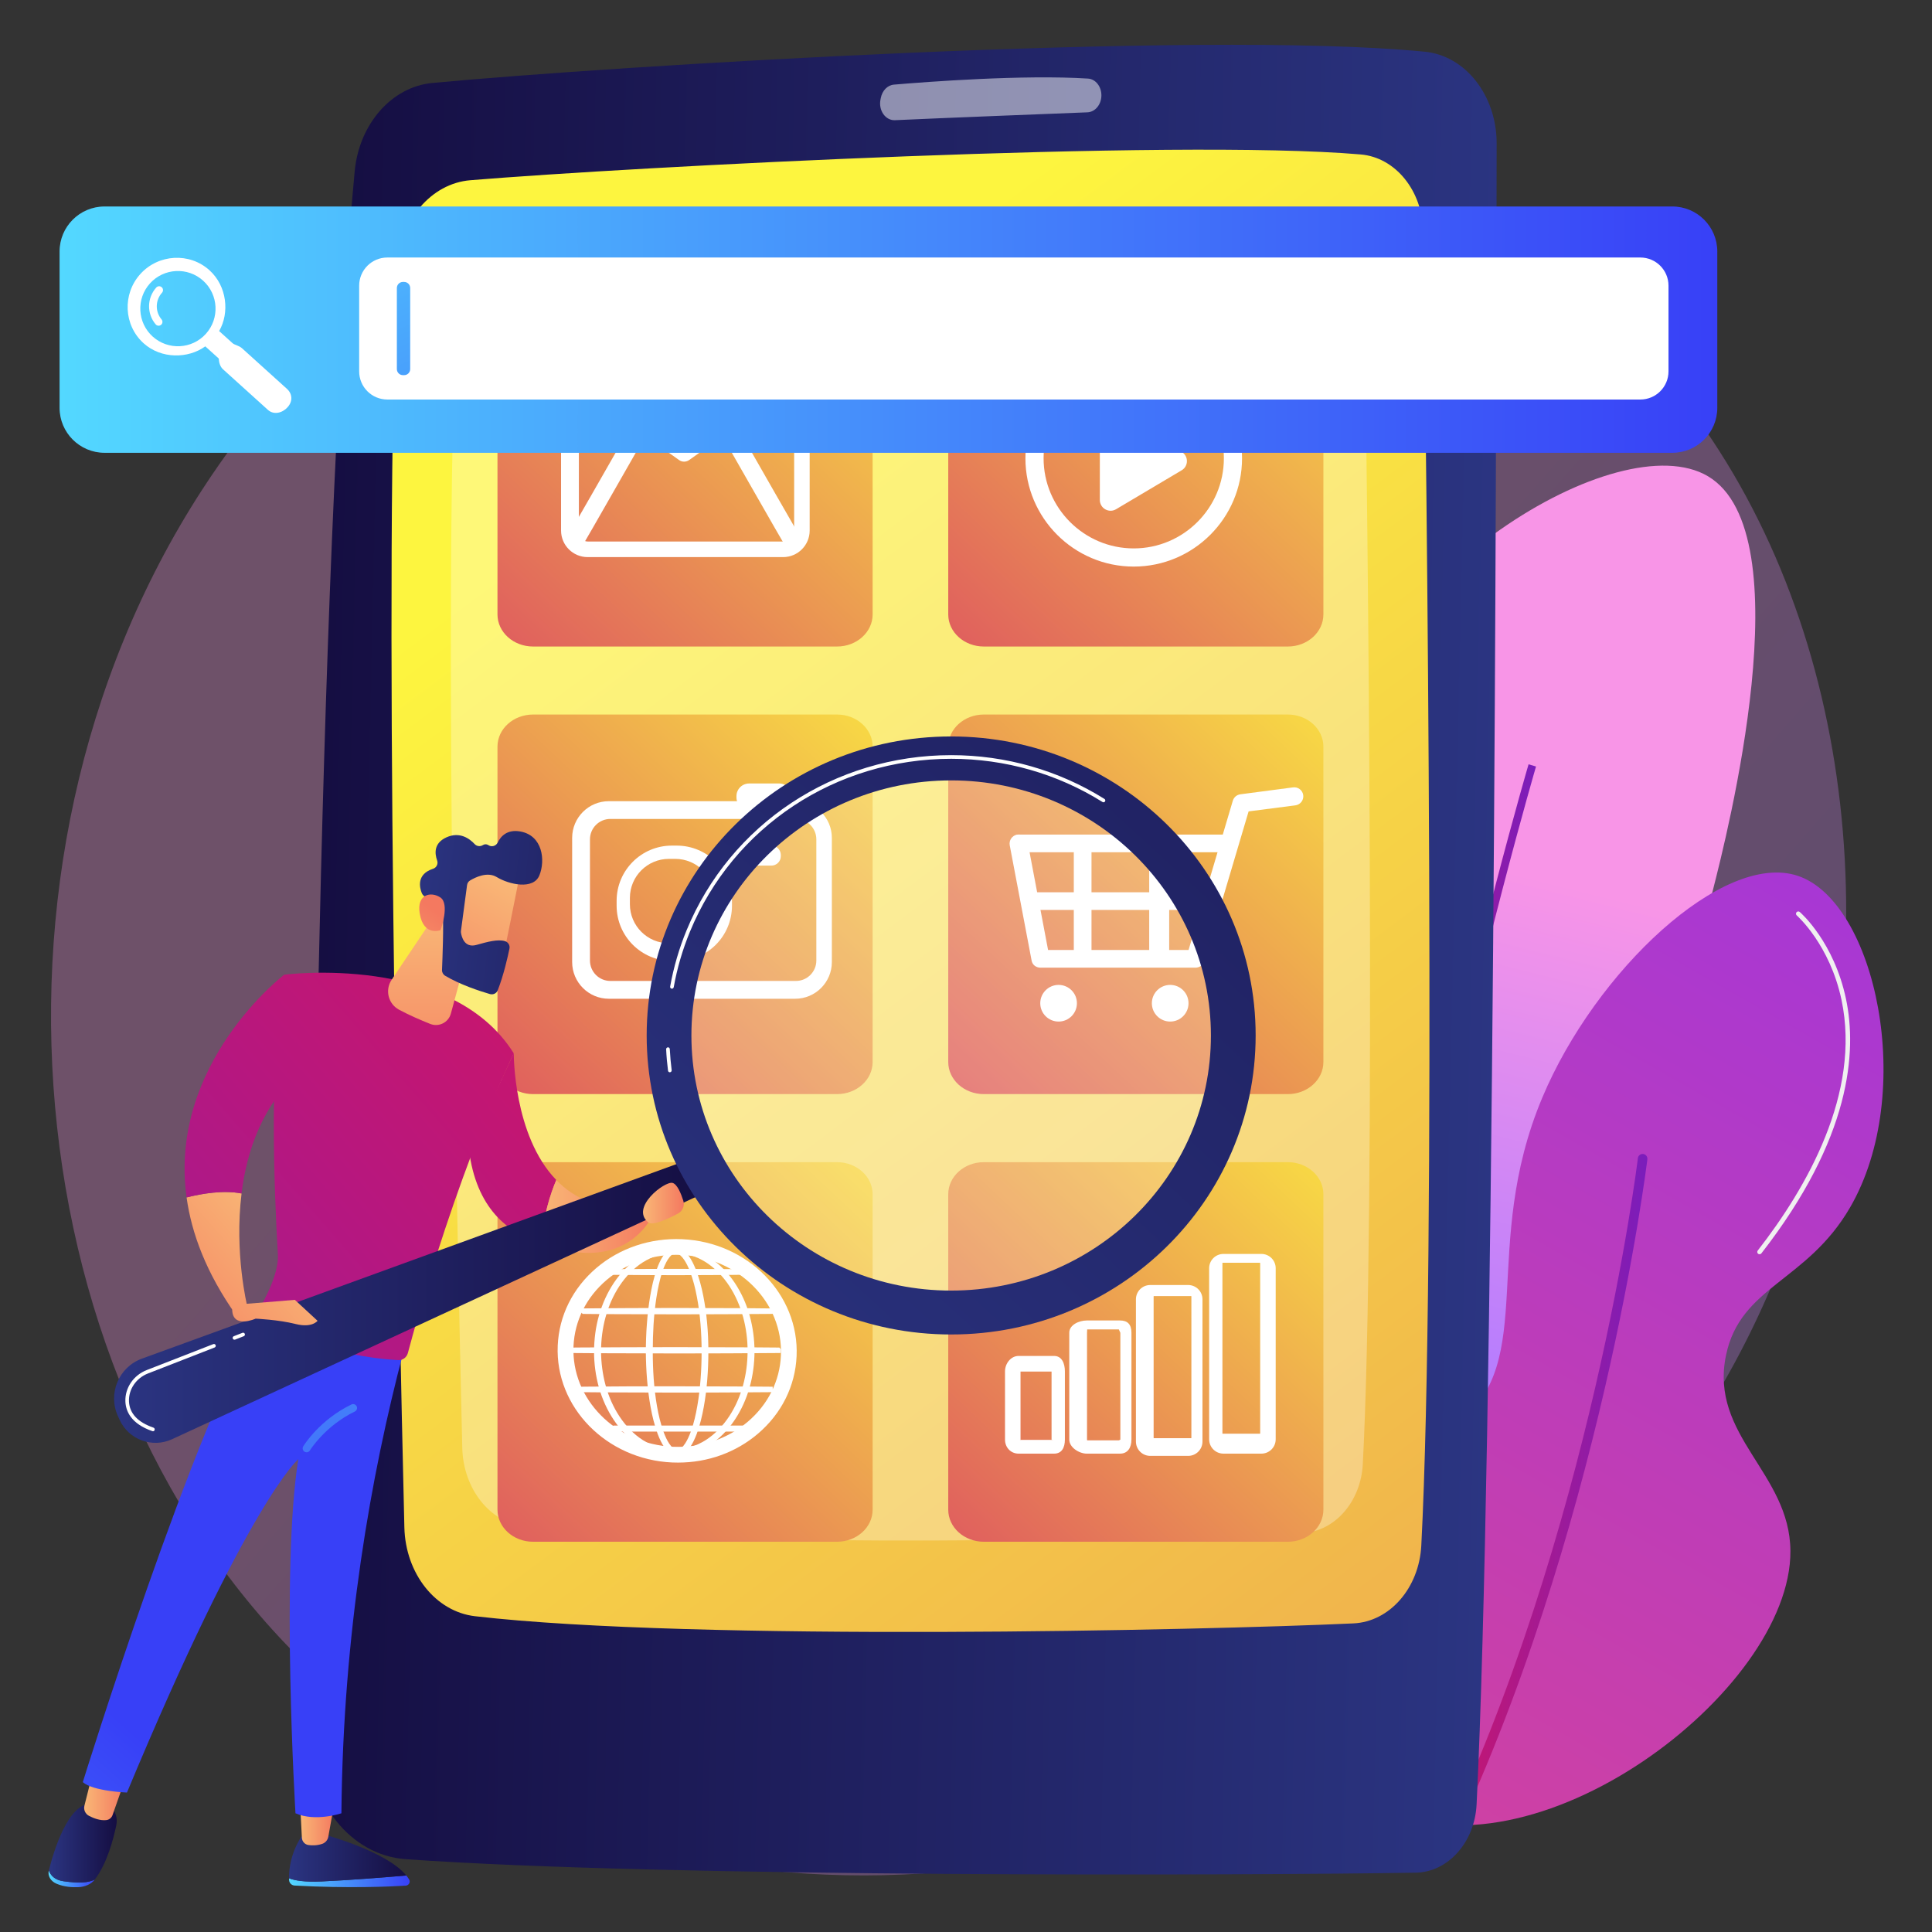 <?xml version="1.0" encoding="utf-8"?>
<!-- Generator: Adobe Illustrator 26.0.1, SVG Export Plug-In . SVG Version: 6.00 Build 0)  -->
<svg version="1.1" xmlns="http://www.w3.org/2000/svg" xmlns:xlink="http://www.w3.org/1999/xlink" x="0px" y="0px"
	 viewBox="0 0 3710 3710" style="enable-background:new 0 0 3710 3710;" xml:space="preserve">
<rect x="0" y="0" width="3710" height="3710" fill="#333333" stroke="none"/>
<style type="text/css">
	.st0{opacity:0.3;fill:url(#SVGID_1_);}
	.st1{fill:url(#SVGID_00000164489770606069684420000006186907751379382718_);}
	.st2{fill:url(#SVGID_00000031927263584655751210000015556662182368881538_);}
	.st3{fill:url(#SVGID_00000086684230409903231000000014375349599102996114_);}
	.st4{fill:url(#SVGID_00000083048796053315355050000006558769190319433354_);}
	.st5{fill:#F0F0F0;}
	.st6{fill:url(#SVGID_00000093169584958955857340000014605111479626653842_);}
	.st7{fill:url(#SVGID_00000119796585330352175730000008611999299784540587_);}
	.st8{opacity:0.3;}
	.st9{fill:#FFFFFF;}
	.st10{opacity:0.5;fill:#FFFFFF;}
	.st11{fill:url(#SVGID_00000104691540274601005110000004463737617501161120_);}
	.st12{fill:url(#SVGID_00000046320925621608402890000003607952654097824702_);}
	.st13{fill:url(#SVGID_00000037664552321742214580000009476208038852735628_);}
	.st14{fill:url(#SVGID_00000107572765824819603630000010276393214771665559_);}
	.st15{fill:url(#SVGID_00000144312918636379424650000004856588587323733937_);}
	.st16{fill:url(#SVGID_00000177475863564928871350000006036433006094012085_);}
	.st17{fill-rule:evenodd;clip-rule:evenodd;fill:#FFFFFF;}
	.st18{fill:url(#SVGID_00000135682922735630207350000000829849440181996456_);}
	.st19{fill:url(#SVGID_00000134232486391178662150000006011595886265448605_);}
	.st20{fill:url(#SVGID_00000077313389627854427810000000220005141971970971_);}
	.st21{fill:url(#SVGID_00000005977457154712986470000001482147056256445344_);}
	.st22{fill:url(#SVGID_00000082352849660808686490000013510866337986141863_);}
	.st23{fill:url(#SVGID_00000051369868790266161100000005790450445631980977_);}
	.st24{fill:url(#SVGID_00000016041283480792427720000002964956583043987863_);}
	.st25{fill:url(#SVGID_00000166661255424677620720000012054520093731724935_);}
	.st26{fill:url(#SVGID_00000097501846335381881640000003038914802762880931_);}
	.st27{fill:url(#SVGID_00000083779850357282976710000001385432358939007880_);}
	.st28{fill:url(#SVGID_00000139259029211397421650000001414228967828924850_);}
	.st29{fill:url(#SVGID_00000133506866172469400150000002470110632087649966_);}
	.st30{fill:url(#SVGID_00000162334993474901046730000017343183048661939590_);}
	.st31{fill:url(#SVGID_00000106829941285061366610000016863855449377722277_);}
	.st32{fill:url(#SVGID_00000033344387709695992770000000731638859992978342_);}
	.st33{fill:url(#SVGID_00000157284428293286745150000005085146412217350321_);}
	.st34{fill:url(#SVGID_00000047054933008756766020000016673634595166041008_);}
	.st35{opacity:0.2;fill:#FFFFFF;}
	.st36{fill:url(#SVGID_00000116945880820834330970000016294580333744165773_);}
	.st37{fill:url(#SVGID_00000162342402277052544400000017427800837397794972_);}
	.st38{fill:url(#SVGID_00000159459347596577748430000005534229875846996655_);}
	.st39{fill:url(#SVGID_00000083078444149923049010000006957430975285078422_);}
	.st40{fill:url(#SVGID_00000174571436794622143580000010489615181151647676_);}
	.st41{fill:url(#SVGID_00000011725699167900228480000016737212955411342234_);}
</style>
<g id="Background">
</g>
<g id="Illustration">
	<g>
		<linearGradient id="SVGID_1_" gradientUnits="userSpaceOnUse" x1="3840.512" y1="3648.405" x2="1252.652" y2="1384.029">
			<stop  offset="0" style="stop-color:#B37CFF"/>
			<stop  offset="1" style="stop-color:#F895E7"/>
		</linearGradient>
		<path class="st0" d="M3400.7,2472.4c-334.5,787.5-1225.4,1228.7-1998,1109.7c-125.7-19.4-470.4-77-775.5-349.2
			C39.8,2709-85.8,1671.7,388,940.7C732.9,408.6,1351.2,107,1938.6,122.1c126.5,3.2,611.5,23.3,1037.7,374.7
			c62.6,51.6,200.7,174.3,325.1,368.9C3593.6,1322.6,3618.7,1959.2,3400.7,2472.4z"/>
		<g>
			<g>
				
					<linearGradient id="SVGID_00000057827395824852383030000011677585844312437888_" gradientUnits="userSpaceOnUse" x1="5428.228" y1="2656.565" x2="5185.52" y2="1685.731" gradientTransform="matrix(-1 0 0 1 8143.609 0)">
					<stop  offset="0" style="stop-color:#B37CFF"/>
					<stop  offset="1" style="stop-color:#F895E7"/>
				</linearGradient>
				<path style="fill:url(#SVGID_00000057827395824852383030000011677585844312437888_);" d="M2600.3,3483.1
					c171.5,34.3,390.6-152.7,461.2-357c72.6-210.3-60.5-298.3-59.5-590.1c1.2-331.4,173.6-381.4,287.6-828.1
					c25.7-100.8,174.6-684.1-9.9-793.4c-170.6-101.1-649.9,189-733.9,560.3c-59.9,264.8,125.3,375.9,54.5,684.3
					c-62.1,270.6-225.1,274.5-287.6,535.5C2236.6,3012.5,2375,3438.1,2600.3,3483.1z"/>
				
					<linearGradient id="SVGID_00000044166940464801962730000018041205288672590738_" gradientUnits="userSpaceOnUse" x1="2600.172" y1="2515.616" x2="2949.57" y2="2515.616">
					<stop  offset="0" style="stop-color:#CE1567"/>
					<stop  offset="1" style="stop-color:#7A1DBC"/>
				</linearGradient>
				<path style="fill:url(#SVGID_00000044166940464801962730000018041205288672590738_);" d="M2612.7,3563.4
					c-46.2-357.1,44-908,127.8-1307.3c90.7-432.3,193.7-784.9,194.8-788.4l14.3,4.2c-1,3.5-103.9,355.6-194.5,787.4
					c-83.6,398.1-173.5,947.2-127.6,1302.2L2612.7,3563.4z"/>
			</g>
			<g>
				
					<linearGradient id="SVGID_00000163776154891097007330000015840118479863514012_" gradientUnits="userSpaceOnUse" x1="289.122" y1="1736.741" x2="-1488.092" y2="4861.508" gradientTransform="matrix(1 0 0 1 3344.773 0)">
					<stop  offset="0" style="stop-color:#A737D5"/>
					<stop  offset="1" style="stop-color:#EF497A"/>
				</linearGradient>
				<path style="fill:url(#SVGID_00000163776154891097007330000015840118479863514012_);" d="M2645.4,3468.9
					c-225-117.2-302-519.8-174.1-650.7c86.4-88.4,210.4,4.6,329.9-87.1c152.7-117,40.4-337.4,160.4-623.2
					c102.1-243.2,347.1-473.4,490.3-426.2c149.9,49.4,228.8,416.2,100.8,636.9c-83.2,143.5-210.6,150.6-238.3,284.1
					c-32.1,154.9,122.9,225.6,123.7,375.7C3439.6,3248.3,2943.1,3624,2645.4,3468.9z"/>
				
					<linearGradient id="SVGID_00000018947700627643816830000000539835095745286559_" gradientUnits="userSpaceOnUse" x1="2757.651" y1="2893.869" x2="3163.468" y2="2893.869">
					<stop  offset="0" style="stop-color:#CE1567"/>
					<stop  offset="1" style="stop-color:#7A1DBC"/>
				</linearGradient>
				<path style="fill:url(#SVGID_00000018947700627643816830000000539835095745286559_);" d="M2766.8,3572c-1.3,0-2.7-0.3-4-0.9
					c-4.6-2.2-6.5-7.7-4.2-12.2c298.3-614.7,385.8-1327.8,386.6-1334.9c0.6-5,5.2-8.6,10.2-8c5,0.6,8.6,5.2,8,10.2
					c-0.9,7.2-88.7,723.3-388.3,1340.8C2773.5,3570.1,2770.2,3572,2766.8,3572z"/>
				<path class="st5" d="M3378.8,2408.5c-0.9,0-1.9-0.3-2.7-0.9c-1.9-1.5-2.2-4.2-0.8-6.1c94.2-120.9,198.5-302.4,161-481.1
					c-22.4-106.4-85.3-161.9-86-162.5c-1.8-1.6-2-4.3-0.4-6.2c1.6-1.8,4.4-2,6.2-0.4c2.7,2.3,65.8,58,88.8,167.3
					c21.1,100.4,10,266.7-162.6,488.3C3381.4,2408,3380.1,2408.5,3378.8,2408.5z"/>
				<path class="st5" d="M2625.1,3415.2c-1.4,0-2.8-0.7-3.6-1.9c-144.7-211.2-194-374.4-146.7-485
					c42.1-98.4,148.5-116.7,149.6-116.8c2.4-0.4,4.6,1.2,5,3.6c0.4,2.4-1.2,4.6-3.6,5c-1,0.2-102.8,17.8-143,111.8
					c-46,107.7,3,268,145.9,476.5c1.4,2,0.9,4.7-1.1,6.1C2626.8,3414.9,2626,3415.2,2625.1,3415.2z"/>
			</g>
		</g>
		<g>
			
				<linearGradient id="SVGID_00000041981866937952380050000002375046171557478578_" gradientUnits="userSpaceOnUse" x1="-6534.069" y1="1796.137" x2="-4270.747" y2="1796.137" gradientTransform="matrix(-1 -2.210000e-02 -2.210000e-02 1 -3617.157 -79.367)">
				<stop  offset="0" style="stop-color:#2B3582"/>
				<stop  offset="1" style="stop-color:#150E42"/>
			</linearGradient>
			<path style="fill:url(#SVGID_00000041981866937952380050000002375046171557478578_);" d="M2874,275.5
				c-0.5,562.5-4.8,2502.6-38.5,3189.5c-3.6,72.8-54.8,130.1-117,131.1c-308.1,5-1437.1,9.9-1940-26
				c-104.7-7.5-185.9-108.7-185.4-231.5c2.6-590.4,16.3-2250.7,88-3009.8c8.6-91,71.3-162.2,149.3-169.5
				c336.1-31.8,1471.4-102.6,1905.7-60C2814.3,107,2874.1,183.6,2874,275.5z"/>
			
				<linearGradient id="SVGID_00000022531105570441339680000001376645398328584084_" gradientUnits="userSpaceOnUse" x1="-4818.196" y1="896.389" x2="-9479.836" y2="6859.776" gradientTransform="matrix(-1 -2.210000e-02 -2.210000e-02 1 -3617.157 -79.367)">
				<stop  offset="0" style="stop-color:#FDF53F"/>
				<stop  offset="1" style="stop-color:#D93C65"/>
			</linearGradient>
			<path style="fill:url(#SVGID_00000022531105570441339680000001376645398328584084_);" d="M2732.9,445
				c6.5,454.2,25.4,1965-3.6,2522.9c-4.2,81.5-60.7,146.3-130.4,149.5c-287.3,13.3-1266.9,34.9-1686.8-13.8
				c-75.6-8.8-133.5-81.8-135.6-170.6c-11.1-463.4-41.2-1870.5-13-2422.1c4.5-88,64.4-158.6,139.6-164.8
				c311.1-25.7,1352.7-80.3,1709.8-49.5C2679.7,302.2,2731.7,366.4,2732.9,445z"/>
			<g class="st8">
				<path class="st9" d="M2620.2,577.2c5.8,402.2,22.5,1740.1-3.2,2234.1c-3.7,72.2-53.7,129.6-115.5,132.4
					c-254.4,11.8-1121.9,30.9-1493.7-12.2c-67-7.8-118.2-72.4-120.1-151.1C877.9,2370,851.2,1124,876.1,635.5
					c4-77.9,57-140.5,123.6-146c275.5-22.8,1197.9-71.1,1514.1-43.9C2573.1,450.7,2619.2,507.6,2620.2,577.2z"/>
			</g>
			<path class="st10" d="M2115,183.9L2115,183.9c-0.4,17.3-12.2,31.2-26.9,31.8c-72.8,2.8-277.9,10.9-369.5,15.1
				c-18.1,0.8-31.8-18.5-27.9-39.2l0.7-3.5c2.7-14.1,12.9-24.6,25.2-25.6c62-5.3,249.1-19.5,372.7-11.6
				C2104,151.8,2115.4,166.5,2115,183.9z"/>
			<g>
				
					<linearGradient id="SVGID_00000060738555235848864670000010405582510120772494_" gradientUnits="userSpaceOnUse" x1="1818.17" y1="342.534" x2="772.442" y2="1454.506">
					<stop  offset="0" style="stop-color:#FDF53F"/>
					<stop  offset="0.664" style="stop-color:#E57A58"/>
					<stop  offset="1" style="stop-color:#D93C65"/>
				</linearGradient>
				<path style="fill:url(#SVGID_00000060738555235848864670000010405582510120772494_);" d="M1675.7,1179.9
					c0,34-30.6,61.6-68.3,61.6h-583.8c-37.7,0-68.3-27.6-68.3-61.6V574.2c0-34,30.6-61.6,68.3-61.6h583.8
					c37.7,0,68.3,27.6,68.3,61.6V1179.9z"/>
			</g>
			<g>
				
					<linearGradient id="SVGID_00000126291232545216322610000000289637607481038988_" gradientUnits="userSpaceOnUse" x1="2683.727" y1="342.534" x2="1637.998" y2="1454.506">
					<stop  offset="0" style="stop-color:#FDF53F"/>
					<stop  offset="0.664" style="stop-color:#E57A58"/>
					<stop  offset="1" style="stop-color:#D93C65"/>
				</linearGradient>
				<path style="fill:url(#SVGID_00000126291232545216322610000000289637607481038988_);" d="M2541.3,1179.9
					c0,34-30.6,61.6-68.3,61.6h-583.8c-37.7,0-68.3-27.6-68.3-61.6V574.2c0-34,30.6-61.6,68.3-61.6H2473c37.7,0,68.3,27.6,68.3,61.6
					V1179.9z"/>
			</g>
			<g>
				
					<linearGradient id="SVGID_00000174604531359193788630000006125210815909151117_" gradientUnits="userSpaceOnUse" x1="1818.17" y1="1202.077" x2="772.442" y2="2314.049">
					<stop  offset="0" style="stop-color:#FDF53F"/>
					<stop  offset="0.664" style="stop-color:#E57A58"/>
					<stop  offset="1" style="stop-color:#D93C65"/>
				</linearGradient>
				<path style="fill:url(#SVGID_00000174604531359193788630000006125210815909151117_);" d="M1675.7,2039.4
					c0,34-30.6,61.6-68.3,61.6h-583.8c-37.7,0-68.3-27.6-68.3-61.6v-605.7c0-34,30.6-61.6,68.3-61.6h583.8
					c37.7,0,68.3,27.6,68.3,61.6V2039.4z"/>
			</g>
			<g>
				
					<linearGradient id="SVGID_00000092437064326728615810000012892863464309611939_" gradientUnits="userSpaceOnUse" x1="2683.727" y1="1202.077" x2="1637.998" y2="2314.049">
					<stop  offset="0" style="stop-color:#FDF53F"/>
					<stop  offset="0.664" style="stop-color:#E57A58"/>
					<stop  offset="1" style="stop-color:#D93C65"/>
				</linearGradient>
				<path style="fill:url(#SVGID_00000092437064326728615810000012892863464309611939_);" d="M2541.3,2039.4
					c0,34-30.6,61.6-68.3,61.6h-583.8c-37.7,0-68.3-27.6-68.3-61.6v-605.7c0-34,30.6-61.6,68.3-61.6H2473
					c37.7,0,68.3,27.6,68.3,61.6V2039.4z"/>
			</g>
			<g>
				
					<linearGradient id="SVGID_00000147926637173347480390000003548557367484228773_" gradientUnits="userSpaceOnUse" x1="1818.17" y1="2061.62" x2="772.442" y2="3173.592">
					<stop  offset="0" style="stop-color:#FDF53F"/>
					<stop  offset="0.664" style="stop-color:#E57A58"/>
					<stop  offset="1" style="stop-color:#D93C65"/>
				</linearGradient>
				<path style="fill:url(#SVGID_00000147926637173347480390000003548557367484228773_);" d="M1675.7,2899c0,34-30.6,61.6-68.3,61.6
					h-583.8c-37.7,0-68.3-27.6-68.3-61.6v-605.7c0-34,30.6-61.6,68.3-61.6h583.8c37.7,0,68.3,27.6,68.3,61.6V2899z"/>
			</g>
			<g>
				
					<linearGradient id="SVGID_00000061457859719406887280000011182488965286719364_" gradientUnits="userSpaceOnUse" x1="2683.727" y1="2061.62" x2="1637.998" y2="3173.592">
					<stop  offset="0" style="stop-color:#FDF53F"/>
					<stop  offset="0.664" style="stop-color:#E57A58"/>
					<stop  offset="1" style="stop-color:#D93C65"/>
				</linearGradient>
				<path style="fill:url(#SVGID_00000061457859719406887280000011182488965286719364_);" d="M2541.3,2899c0,34-30.6,61.6-68.3,61.6
					h-583.8c-37.7,0-68.3-27.6-68.3-61.6v-605.7c0-34,30.6-61.6,68.3-61.6H2473c37.7,0,68.3,27.6,68.3,61.6V2899z"/>
			</g>
			<g>
				<path class="st9" d="M2177.1,1088c-114.7,0-208-93.3-208-208c0-114.7,93.3-208,208-208c114.7,0,208,93.3,208,208
					C2385.1,994.7,2291.8,1088,2177.1,1088z M2177.1,706.9c-95.5,0-173.1,77.7-173.1,173.1s77.7,173.1,173.1,173.1
					c95.5,0,173.1-77.7,173.1-173.1S2272.6,706.9,2177.1,706.9z"/>
				<path class="st17" d="M2112,960.1V810.6c0-16,17.4-25.9,31.1-17.7l126,74.8c13.5,8,13.5,27.5,0,35.4l-126,74.8
					C2129.4,986,2112,976.1,2112,960.1z"/>
			</g>
			<g>
				<g>
					<path class="st9" d="M1998,1858.2h297.4c7.7,0,14.6-4.5,16.8-11.9l85.5-288.2l89.8-11.6c9.6-1.3,16.3-10,15.1-19.5
						s-10-16.3-19.6-15l-101.1,13.3c-6.9,0.9-12.5,5.6-14.5,12.2l-85,286.7h-269.8l-39.3-207.5c-1.8-9.5-10.9-15.7-20.4-13.9
						c-9.5,1.8-15.7,11-13.9,20.5l42,221.3C1982.4,1852.8,1989.6,1858.2,1998,1858.2z"/>
				</g>
				<g>
					<path class="st9" d="M1957.8,1636.6h398.8c9.7,0,17.5-7.4,17.5-17s-7.8-17-17.5-17h-398.8c-9.7,0-17.5,7.4-17.5,17
						S1948.1,1636.6,1957.8,1636.6z"/>
				</g>
				<g>
					<g>
						<path class="st9" d="M2226,1841.9c9.7,0,19.2-7.8,19.2-17.5v-202.9c0-9.7-9.5-17.5-19.2-17.5c-9.7,0-19.2,7.8-19.2,17.5v202.9
							C2206.8,1834.1,2216.3,1841.9,2226,1841.9z"/>
					</g>
					<g>
						<path class="st9" d="M2079,1841.9c9.7,0,17-7.8,17-17.5v-202.9c0-9.7-7.4-17.5-17-17.5s-17,7.8-17,17.5v202.9
							C2061.9,1834.1,2069.3,1841.9,2079,1841.9z"/>
					</g>
				</g>
				<g>
					<path class="st9" d="M1978.8,1747.4h342.9c9.7,0,17.5-7.4,17.5-17c0-9.7-7.8-17-17.5-17h-342.9c-9.7,0-17.5,7.4-17.5,17
						C1961.3,1740,1969.1,1747.4,1978.8,1747.4z"/>
				</g>
				<g>
					<g>
						<circle class="st9" cx="2247.1" cy="1926.5" r="35.2"/>
					</g>
					<g>
						<circle class="st9" cx="2032.8" cy="1926.5" r="35.2"/>
					</g>
				</g>
			</g>
			<g>
				<g>
					<path class="st9" d="M1554.8,1018.8c0,28.1-22.8,51-51,51h-375.4c-28.1,0-51-22.8-51-51V741.5c0-28.1,22.8-51,51-51h375.4
						c28.1,0,51,22.8,51,51V1018.8z M1525,746.2c0-9.6-7.8-17.4-17.4-17.4H1129c-9.6,0-17.4,7.8-17.4,17.4v276.3
						c0,9.6,7.8,17.4,17.4,17.4h378.6c9.6,0,17.4-7.8,17.4-17.4V746.2z"/>
				</g>
				<g>
					<path class="st9" d="M1313.7,886.5c-3.4,0-6.8-1-9.7-3.1l-210.1-149c-7.6-5.4-9.3-15.8-4-23.4c5.4-7.6,15.9-9.3,23.4-4
						l200.4,142.1l197.8-140.5c7.6-5.4,18-3.6,23.4,4c5.4,7.6,3.6,18-4,23.4l-207.5,147.4C1320.5,885.4,1317.1,886.5,1313.7,886.5z"
						/>
				</g>
				<g>
					<path class="st9" d="M1106.2,1056.8l-5-33.2l2.3,16.6l-14.1-9.1c3.9-6.2,79.7-138.8,129.7-226.4c4.6-8.1,14.8-10.9,22.9-6.3
						c8.1,4.6,10.9,14.9,6.3,22.9c0,0-32.4,56.8-64.9,113.6c-16.2,28.4-32.5,56.8-44.7,78.1
						C1114.3,1055.5,1114.3,1055.5,1106.2,1056.8z"/>
				</g>
				<g>
					<path class="st9" d="M1519.9,1056.8c-8.1-1.3-8.1-1.3-32.5-43.8c-12.2-21.3-28.5-49.7-44.7-78.1
						c-32.5-56.8-64.9-113.6-64.9-113.6c-4.6-8.1-1.8-18.3,6.3-22.9c8.1-4.6,18.3-1.8,22.9,6.3c50,87.6,125.8,220.1,129.7,226.4
						l-14.1,9.1L1519.9,1056.8z"/>
				</g>
			</g>
			<g>
				<g>
					<path class="st9" d="M1597.4,1847.4c0,38.9-31.5,70.5-70.5,70.5h-357.7c-38.9,0-70.5-31.6-70.5-70.5V1609
						c0-38.9,31.5-70.5,70.5-70.5h357.7c38.9,0,70.5,31.6,70.5,70.5V1847.4z M1567.6,1611.8c0-21.6-17.5-39.2-39.2-39.2h-356.3
						c-21.6,0-39.2,17.5-39.2,39.2v232.7c0,21.6,17.5,39.2,39.2,39.2h356.3c21.6,0,39.2-17.5,39.2-39.2V1611.8z"/>
				</g>
				<g>
					<path class="st9" d="M1520.7,1531.2c0,13.5-10.9,24.4-24.4,24.4h-57.7c-13.5,0-24.4-10.9-24.4-24.4v-2.3
						c0-13.5,10.9-24.4,24.4-24.4h57.7c13.5,0,24.4,10.9,24.4,24.4V1531.2z"/>
				</g>
				<g>
					<path class="st9" d="M1499.4,1644.1c0,10-8.1,18.1-18.1,18.1h-61.9c-10,0-18.1-8.1-18.1-18.1v-2.2c0-10,8.1-18.1,18.1-18.1
						h61.9c10,0,18.1,8.1,18.1,18.1V1644.1z"/>
				</g>
				<g>
					<path class="st9" d="M1405.6,1739.2c0,58.6-47.5,106.1-106.1,106.1h-9.3c-58.6,0-106.1-47.5-106.1-106.1v-9.3
						c0-58.6,47.5-106.1,106.1-106.1h9.3c58.6,0,106.1,47.5,106.1,106.1V1739.2z M1371.6,1724.2c0-41.3-33.5-74.9-74.9-74.9h-12.2
						c-41.3,0-74.9,33.5-74.9,74.9v12.2c0,41.3,33.5,74.9,74.9,74.9h12.2c41.3,0,74.9-33.5,74.9-74.9V1724.2z"/>
				</g>
			</g>
			<g>
				<path class="st9" d="M1302.1,2808.6c-3.7,0-7.4-0.1-11.1-0.2c-126.5-5.6-225.2-106.3-220-224.5c2.5-57.5,28.9-110.4,74.2-149
					c45-38.3,103.5-57.9,164.5-55.3c126.5,5.6,225.2,106.3,220,224.5v0c-2.5,57.5-28.9,110.4-74.2,149
					C1413.3,2789.1,1359.2,2808.6,1302.1,2808.6z M1298.8,2409.6c-49.9,0-97.1,17-133.9,48.3c-38.9,33.1-61.5,78.3-63.6,127.3
					c-4.4,101.6,81.3,188.1,191.1,193c53.4,2.3,104.4-14.7,143.6-48.1c38.9-33.1,61.5-78.3,63.6-127.3
					c4.4-101.5-81.3-188.1-191.1-192.9C1305.3,2409.7,1302,2409.6,1298.8,2409.6z"/>
				<g>
					<g>
						<path class="st9" d="M1355.3,2594.9c-0.1,35.2-2.5,70.4-8.6,105.1c-1.6,8.7-3.4,17.3-5.5,25.8c-2.2,8.5-4.7,17-7.7,25.3
							c-3.1,8.3-6.7,16.4-11.5,23.8c-2.4,3.7-5.2,7.2-8.7,10.1c-1.7,1.4-3.6,2.7-5.7,3.7c-2.1,0.9-4.3,1.5-6.6,1.6
							c-2.3,0.1-4.6-0.4-6.7-1.2c-2.1-0.8-4-2.1-5.8-3.5c-3.5-2.8-6.4-6.3-8.8-10c-4.9-7.4-8.6-15.5-11.7-23.7
							c-3.1-8.3-5.6-16.7-7.8-25.2c-2.2-8.5-4-17.2-5.6-25.8c-3.1-17.3-5.3-34.8-6.7-52.4c-1.4-17.5-2.2-35.1-2.2-52.7
							c0-8.8,0.2-17.6,0.5-26.4c0.3-8.8,0.8-17.6,1.5-26.4c1.3-17.5,3.2-35.1,6.1-52.4c1.4-8.7,3.1-17.3,5.2-25.9
							c2-8.6,4.4-17.1,7.3-25.4c1.5-4.2,3.1-8.3,4.9-12.3c1.8-4,3.9-7.9,6.3-11.6c2.4-3.7,5.2-7.2,8.6-10c1.7-1.4,3.6-2.6,5.7-3.4
							c2.1-0.8,4.3-1.3,6.6-1.2c2.2,0.1,4.5,0.6,6.5,1.5c2,0.9,3.9,2.1,5.6,3.5c3.4,2.8,6.3,6.3,8.8,9.9c5,7.3,8.8,15.3,12.1,23.5
							c3.3,8.2,6,16.6,8.3,25.1c2.3,8.5,4.3,17.1,6,25.7C1352.4,2524.5,1355.2,2559.7,1355.3,2594.9z M1352.7,2594.9
							c0-17.5-0.6-35.1-2.1-52.5c-1.4-17.5-3.6-34.9-6.8-52.1c-1.6-8.6-3.5-17.2-5.7-25.6c-2.2-8.5-4.8-16.8-8-25
							c-3.2-8.1-6.9-16.1-11.7-23.4c-2.5-3.6-5.2-7-8.5-9.8c-1.7-1.4-3.5-2.6-5.4-3.5c-2-0.9-4-1.5-6.2-1.5
							c-2.1-0.1-4.3,0.4-6.2,1.2c-2,0.8-3.8,2-5.5,3.4c-3.3,2.8-6,6.2-8.3,9.9c-2.3,3.7-4.3,7.6-6.1,11.6c-1.8,4-3.3,8.1-4.7,12.2
							c-2.8,8.3-5.1,16.8-7,25.3c-1.9,8.5-3.5,17.2-4.9,25.8c-2.7,17.3-4.4,34.8-5.5,52.3c-1.1,17.5-1.5,35-1.5,52.6
							c0,17.5,0.5,35.1,1.8,52.5c1.3,17.5,3.3,34.9,6.3,52.2c1.5,8.6,3.3,17.2,5.4,25.7c2.1,8.5,4.6,16.9,7.6,25.1
							c3,8.2,6.6,16.2,11.3,23.5c2.4,3.6,5.1,7,8.5,9.7c1.7,1.3,3.5,2.5,5.4,3.3c1.9,0.8,4,1.2,6.1,1.2c2.1-0.1,4.1-0.6,6.1-1.5
							c1.9-0.9,3.7-2.1,5.3-3.5c3.2-2.8,5.9-6.2,8.3-9.9c4.7-7.3,8.2-15.4,11.2-23.6c3-8.2,5.4-16.6,7.5-25.1
							c2.1-8.5,3.8-17.1,5.3-25.7c3-17.3,5-34.7,6.3-52.2C1352.1,2630,1352.7,2612.5,1352.7,2594.9z"/>
						<path class="st9" d="M1300.4,2795.5c-2.7,0-5.5-0.6-8.1-1.6c-2.4-1-4.7-2.3-7.1-4.2c-3.5-2.8-6.6-6.3-9.9-11.1
							c-4.5-6.7-8.4-14.6-12.3-24.8c-2.9-7.8-5.5-16.2-8-25.8c-2.1-8.2-4-16.8-5.7-26.2c-3-16.6-5.2-33.9-6.8-52.9
							c-1.4-17.2-2.2-35.1-2.3-53.1c0-9.4,0.2-18.7,0.5-26.6c0.3-8.9,0.8-17.9,1.5-26.6c1.4-19.1,3.4-36.4,6.2-52.9
							c1.6-9.4,3.3-18,5.2-26.2c2.3-9.6,4.7-18.1,7.5-25.9c1.7-4.7,3.3-8.9,5.1-12.7c2.1-4.7,4.3-8.7,6.7-12.3
							c3.2-4.8,6.2-8.4,9.7-11.2c2.3-1.9,4.7-3.3,7.1-4.2c2.7-1.1,5.7-1.6,8.6-1.5c2.8,0.1,5.6,0.7,8.4,2c2.3,1,4.5,2.4,6.8,4.2
							c3.4,2.8,6.6,6.3,9.8,10.9c4.6,6.6,8.6,14.4,12.7,24.5c3.1,7.8,5.9,16.1,8.5,25.6c2.3,8.3,4.3,16.8,6.1,26.1
							c6.4,32.8,9.6,67.5,9.7,106v0c-0.1,38.7-2.9,73.4-8.7,106c-1.7,9.4-3.5,17.9-5.6,26.2c-2.4,9.6-5,18-7.9,25.8
							c-3.8,10.2-7.7,18.1-12.1,24.8c-3.2,4.8-6.2,8.4-9.6,11.2c-2.3,1.9-4.5,3.4-6.9,4.4c-2.9,1.3-5.8,2-8.6,2
							C1300.8,2795.5,1300.6,2795.5,1300.4,2795.5z M1297.7,2406.6c-1.3,0-2.6,0.3-3.9,0.8c-1.4,0.6-2.8,1.4-4.1,2.6
							c-2.5,2.1-4.8,4.9-7.3,8.7c-2,3.2-3.9,6.7-5.7,10.9c-1.6,3.5-3.1,7.4-4.6,11.8c-2.5,7.4-4.8,15.5-6.8,24.8
							c-1.8,8-3.4,16.3-4.8,25.5c-2.5,16.2-4.3,33.2-5.5,51.8c-1,15.9-1.5,33-1.5,52.2c0,17.7,0.6,35.3,1.8,52.2
							c1.4,18.5,3.4,35.5,6.2,51.7c1.6,9.1,3.3,17.4,5.3,25.4c2.3,9.2,4.7,17.2,7.4,24.6c3.5,9.4,6.9,16.5,10.8,22.4
							c2.5,3.8,4.9,6.5,7.4,8.6c1.4,1.1,2.8,2,4.1,2.5c1.4,0.6,2.7,0.8,4,0.8c1.3,0,2.7-0.4,4.1-1c1.3-0.6,2.7-1.5,4.1-2.7
							c2.5-2.2,4.8-4.9,7.3-8.8c3.8-6,7.2-13.1,10.7-22.5c2.7-7.4,5.1-15.4,7.3-24.6c1.9-7.9,3.7-16.2,5.2-25.4
							c2.8-16.1,4.8-33,6.2-51.7c1.3-16.9,1.9-34.4,1.9-52.2v0c0-17.7-0.7-35.2-2.1-52.1c-1.5-18.6-3.7-35.5-6.8-51.6
							c-1.7-9-3.5-17.3-5.6-25.3c-2.4-9.1-5-17.1-7.8-24.5c-3.6-9.3-7.2-16.4-11.2-22.3c-2.6-3.8-5-6.5-7.6-8.7
							c-1.4-1.2-2.9-2.1-4.3-2.8c-1.5-0.7-2.9-1-4.2-1.1C1297.9,2406.6,1297.8,2406.6,1297.7,2406.6z"/>
					</g>
					<g>
						<path class="st9" d="M1443.7,2594.9c-0.1,22.7-3,45.3-9.1,67.2c-6.1,21.8-15.4,42.8-28,61.6c-6.3,9.4-13.4,18.3-21.4,26.3
							c-8,8-16.8,15.2-26.3,21.3c-9.6,6-19.9,10.8-30.7,14.1c-10.8,3.3-22.1,5-33.4,5c-11.3,0-22.6-1.7-33.4-5
							c-10.8-3.3-21.2-8.1-30.7-14.1c-9.6-6-18.4-13.2-26.4-21.3c-8-8-15.1-16.9-21.4-26.3c-12.6-18.8-21.9-39.8-28.1-61.6
							c-3-10.9-5.3-22.1-6.8-33.3c-1.5-11.2-2.2-22.6-2.3-33.9c0.1-11.3,0.8-22.7,2.3-33.9c1.5-11.2,3.8-22.4,6.8-33.3
							c6.2-21.8,15.5-42.8,28.1-61.6c6.3-9.4,13.4-18.2,21.4-26.2c8-8,16.8-15.2,26.3-21.2c9.6-6,19.9-10.8,30.7-14
							c10.8-3.3,22.1-5,33.3-5c11.3,0,22.5,1.7,33.3,5c10.8,3.3,21.1,8,30.7,14c9.6,6,18.4,13.2,26.3,21.2c8,8,15.1,16.9,21.4,26.3
							c12.6,18.8,21.9,39.8,28,61.6C1440.6,2549.6,1443.5,2572.3,1443.7,2594.9z M1440.7,2594.9c0-22.4-2.8-44.8-8.7-66.4
							c-5.9-21.6-14.8-42.4-27.1-61.2c-6.1-9.4-13.1-18.2-20.9-26.2c-7.8-8-16.4-15.3-25.9-21.3c-9.4-6-19.6-10.8-30.3-14.1
							c-10.7-3.3-21.8-5-33-5c-11.2,0-22.3,1.8-33,5c-10.7,3.3-20.9,8.1-30.3,14.1c-9.4,6-18,13.3-25.8,21.3
							c-7.8,8-14.7,16.9-20.9,26.2c-12.2,18.7-21.1,39.6-27,61.2c-2.9,10.8-5.1,21.8-6.5,32.9c-1.4,11.1-2.2,22.3-2.2,33.5
							c0,11.2,0.8,22.4,2.2,33.5c1.4,11.1,3.6,22.1,6.5,32.9c5.9,21.6,14.8,42.4,27.1,61.1c6.1,9.4,13.1,18.2,20.9,26.2
							c7.8,8,16.4,15.2,25.8,21.3c9.4,6,19.6,10.8,30.3,14c10.7,3.3,21.8,5,32.9,5.1c11.2,0,22.3-1.8,33-5c10.7-3.3,20.9-8,30.3-14
							c9.4-6,18-13.2,25.8-21.2c7.8-8,14.8-16.8,20.9-26.2c12.3-18.7,21.2-39.6,27.1-61.1
							C1437.9,2639.7,1440.6,2617.3,1440.7,2594.9z"/>
						<path class="st9" d="M1294.8,2795.5c-11.7,0-23.5-1.7-34.9-5.2c-11-3.3-21.8-8.2-32-14.6c-9.6-6.1-18.8-13.5-27.3-22
							c-8-8-15.4-17.1-22-27c-12.5-18.7-22.2-39.9-28.7-63.1c-3.1-11.1-5.4-22.5-6.9-34c-1.5-11.3-2.3-22.9-2.3-34.6
							c0.1-11.7,0.9-23.3,2.4-34.6c1.5-11.5,3.9-23,7-34c6.6-23.2,16.3-44.4,28.8-63.1c6.6-9.9,14.1-19,22-27
							c8.5-8.5,17.6-15.9,27.3-21.9c10.1-6.3,20.9-11.2,32-14.6c11.4-3.4,23.1-5.2,34.8-5.2c11.8,0,23.5,1.8,34.8,5.2
							c11.1,3.3,21.8,8.3,31.9,14.6c9.6,6.1,18.8,13.4,27.2,22c8,8,15.4,17.1,22,27c12.5,18.7,22.2,39.9,28.7,63
							c6,21.8,9.2,44.8,9.3,68.5v0.1c-0.1,23.7-3.2,46.8-9.3,68.5c-6.5,23.2-16.2,44.4-28.7,63.1c-6.6,9.9-14,19-22,27
							c-8.4,8.5-17.6,15.9-27.2,22c-10.2,6.4-20.9,11.3-32,14.7C1318.3,2793.7,1306.6,2795.5,1294.8,2795.5z M1294.8,2405.9
							c-10.6,0-21.2,1.7-31.5,4.8c-10,3-19.7,7.6-29.1,13.5c-8.6,5.5-17,12.4-24.9,20.5c-7.3,7.6-14.1,16.1-20.2,25.4
							c-11.5,17.6-20.4,37.7-26.4,59.7c-2.8,10.2-4.9,21-6.4,32.2c-1.4,10.7-2.1,21.8-2.1,32.8c0,11.1,0.8,22.1,2.2,32.8
							c1.5,11.2,3.6,22,6.4,32.2c6,22,14.9,42.1,26.4,59.6c6.1,9.3,12.9,17.9,20.2,25.4c7.9,8.1,16.3,15,24.9,20.5
							c9.3,5.9,19,10.4,29,13.5c10.3,3.2,20.9,4.8,31.5,4.8c10.6,0,21.2-1.7,31.4-4.8c10-3.1,19.8-7.6,29.1-13.5
							c8.6-5.5,17-12.4,24.9-20.5c7.4-7.6,14.2-16.1,20.3-25.4c11.5-17.6,20.4-37.6,26.5-59.7c5.6-20.6,8.5-42.5,8.6-65.1
							c0-22.5-2.9-44.4-8.5-65.1c-6-22-14.9-42.1-26.4-59.7c-6.1-9.3-12.9-17.9-20.3-25.4c-7.9-8.1-16.3-15-24.9-20.5
							c-9.3-5.9-19.1-10.4-29.1-13.5C1316,2407.5,1305.4,2405.9,1294.8,2405.9z"/>
					</g>
					<g>
						<path class="st9" d="M1121.1,2517.6l44.7-0.4l44.7-0.2l89.4-0.2l89.4,0.2l44.7,0.2l44.7,0.4c0.1,0,0.1,0.1,0.1,0.1
							c0,0-0.1,0.1-0.1,0.1l-44.7,0.4l-44.7,0.2l-89.4,0.2l-89.4-0.2l-44.7-0.2l-44.7-0.4c-0.1,0-0.2-0.1-0.2-0.1
							C1120.9,2517.7,1121,2517.6,1121.1,2517.6z"/>
						<polygon class="st9" points="1299.9,2523.9 1165.8,2523.5 1118.9,2523.1 1115.8,2520 1115.8,2517.7 1115.9,2512.7 
							1121.1,2512.5 1210.5,2511.9 1299.9,2511.7 1434.1,2512.1 1483.8,2512.6 1484,2522.9 1478.7,2523.1 1389.4,2523.7 						"/>
					</g>
					<g>
						<path class="st9" d="M1173,2442.4c10.6-0.2,21.2-0.2,31.7-0.4l31.7-0.2c10.6-0.1,21.2-0.1,31.7-0.1l31.7-0.1l63.5,0.2
							l31.7,0.2c10.6,0.1,21.2,0.2,31.7,0.4c0.1,0,0.1,0.1,0.1,0.1c0,0.1-0.1,0.2-0.1,0.2c-10.6,0.2-21.2,0.3-31.7,0.4l-31.7,0.2
							l-63.5,0.2l-31.7-0.1c-10.6,0-21.2,0-31.7-0.1l-31.7-0.2c-10.6-0.1-21.2-0.2-31.7-0.4c-0.1,0-0.2-0.1-0.2-0.2
							C1172.8,2442.5,1172.9,2442.4,1173,2442.4z"/>
						<path class="st9" d="M1299.9,2448.7l-40-0.1c-7.8,0-15.7,0-23.5-0.1l-42.3-0.3c-7.1-0.1-14.1-0.1-21.2-0.2l-5-0.1l-0.2-10.4
							l5.2-0.2c6.8-0.1,13.7-0.2,20.5-0.2l43-0.3c7.4-0.1,14.9-0.1,22.4-0.1l41.1-0.1l106.8,0.5c6.7,0.1,13.5,0.1,20.2,0.3l5.2,0.1
							l-0.2,10.3l-5.1,0.1c-7,0.1-14,0.2-21.1,0.3l-42.3,0.3L1299.9,2448.7z"/>
					</g>
					<g>
						<path class="st9" d="M1105.6,2592.8l48.6-0.4l48.6-0.2l97.2-0.2l97.2,0.2l48.6,0.2l48.6,0.4c0.1,0,0.1,0.1,0.1,0.1
							c0,0-0.1,0.1-0.1,0.1l-48.6,0.4l-48.6,0.2l-97.2,0.2l-97.2-0.2l-48.6-0.2l-48.6-0.4c-0.1,0-0.2-0.1-0.2-0.2
							C1105.4,2592.9,1105.5,2592.8,1105.6,2592.8z"/>
						<polygon class="st9" points="1299.9,2599 1154.1,2598.6 1100.5,2598.2 1100.3,2587.8 1105.5,2587.6 1202.7,2587.1 
							1299.9,2586.9 1445.7,2587.3 1496.5,2587.7 1499.5,2590.9 1499.3,2598.1 1494.3,2598.2 1397.1,2598.8 						"/>
					</g>
					<g>
						<path class="st9" d="M1121.1,2667.9l44.7-0.4l44.7-0.2l89.4-0.2l89.4,0.2l44.7,0.2l44.7,0.4c0.1,0,0.1,0.1,0.1,0.1
							c0,0.1-0.1,0.2-0.1,0.2l-44.7,0.4l-44.7,0.2l-89.4,0.2l-89.4-0.2l-44.7-0.2l-44.7-0.4c-0.1,0-0.2-0.1-0.2-0.2
							C1120.9,2668,1121,2667.9,1121.1,2667.9z"/>
						<polygon class="st9" points="1299.9,2674.2 1165.8,2673.8 1118.9,2673.4 1115.8,2670.3 1115.8,2668 1115.9,2663 
							1121.1,2662.8 1210.5,2662.2 1299.9,2662.1 1434.1,2662.5 1483.8,2662.9 1484,2673.3 1478.7,2673.4 1389.4,2674 						"/>
					</g>
					<g>
						<path class="st9" d="M1433.3,2744h-253.9c-0.4,0-0.7-0.3-0.7-0.7c0-0.4,0.3-0.7,0.7-0.7h253.9c0.4,0,0.7,0.3,0.7,0.7
							C1434,2743.7,1433.6,2744,1433.3,2744z"/>
						<path class="st9" d="M1433.3,2749.1h-253.9c-3.2,0-5.8-2.6-5.8-5.8c0-3.2,2.6-5.8,5.8-5.8h253.9c3.2,0,5.8,2.6,5.8,5.8
							C1439.1,2746.5,1436.5,2749.1,1433.3,2749.1z"/>
					</g>
				</g>
			</g>
			<g>
				<g>
					<path class="st9" d="M2024.2,2791.4H1956c-15,0-26.1-11.8-26.1-27v-130.9c0-15.2,11.2-29.7,26.1-29.7h68.2
						c14.8,0,20.7,14.2,20.7,29.7v130.9C2044.9,2779.9,2038.9,2791.4,2024.2,2791.4z M2019.3,2764.9v13.5V2764.9L2019.3,2764.9
						L2019.3,2764.9z M1956,2633.8c0,0,3.7-0.5,3.7-0.2v130.9c0,0.4-1.7,0.5-1.7,0.5l64.3,0c0-0.1-3-0.3-3-0.5v-130.9
						c0-0.2,4.1,0.2,4.1,0.2H1956z"/>
				</g>
				<g>
					<path class="st9" d="M2150.9,2791.4h-64c-14.5,0-33.6-11.8-33.6-27v-205.2c0-15.2,19-23.5,33.6-23.5h64
						c14.3,0,21.8,7.5,21.8,23.5v205.2C2172.7,2780.4,2165.2,2791.4,2150.9,2791.4z M2087.7,2765.9h60.8c0,0,2.9-1.2,2.9-1.4v-205.2
						c0-0.2-2.9-6.4-2.9-6.4h-60.8c0,0-0.3,6.2-0.3,6.4v205.2C2087.5,2764.7,2087.7,2765.9,2087.7,2765.9z"/>
				</g>
				<g>
					<path class="st9" d="M2309.1,2768.2c0,15.2-12.3,27.5-27.5,27.5h-72.8c-15.2,0-27.5-12.3-27.5-27.5v-273.1
						c0-15.2,12.3-27.5,27.5-27.5h72.8c15.2,0,27.5,12.3,27.5,27.5V2768.2z M2287.8,2489.4c0-0.3-0.2-0.5-0.5-0.5h-71.5
						c-0.3,0-0.5,0.2-0.5,0.5v271.8c0,0.3,0.2,0.5,0.5,0.5h71.5c0.3,0,0.5-0.2,0.5-0.5V2489.4z"/>
				</g>
				<g>
					<path class="st9" d="M2449.7,2763.9c0,15.2-12.3,27.5-27.5,27.5h-72.8c-15.2,0-27.5-12.3-27.5-27.5v-328.5
						c0-15.2,12.3-27.5,27.5-27.5h72.8c15.2,0,27.5,12.3,27.5,27.5V2763.9z M2419.9,2425.4c0-0.3-0.2-0.5-0.5-0.5h-71.5
						c-0.3,0-0.5,0.2-0.5,0.5v327.2c0,0.3,0.2,0.5,0.5,0.5h71.5c0.3,0,0.5-0.2,0.5-0.5V2425.4z"/>
				</g>
			</g>
		</g>
		<g>
			
				<linearGradient id="SVGID_00000010287816345412239600000005269759580605918652_" gradientUnits="userSpaceOnUse" x1="114.414" y1="632.987" x2="3297.746" y2="632.987">
				<stop  offset="0" style="stop-color:#53D8FF"/>
				<stop  offset="1" style="stop-color:#3840F7"/>
			</linearGradient>
			<path style="fill:url(#SVGID_00000010287816345412239600000005269759580605918652_);" d="M3297.7,482.9
				c0-47.7-38.7-86.4-86.4-86.4H200.8c-47.7,0-86.4,38.7-86.4,86.4v300.2c0,47.7,38.7,86.4,86.4,86.4h3010.5
				c47.7,0,86.4-38.7,86.4-86.4V482.9z"/>
			<g>
				<path class="st9" d="M402.3,519c-38.4-34.7-98.1-31.2-132.8,7.2c-34.7,38.4-32.2,98.2,6.2,132.9c33.8,30.6,85.8,29.8,118.5,6
					l25.9,23.4c0.3,6.9,2.3,15.4,8.2,20.7l86.2,77.9c10.9,9.9,27.3,6.3,37.2-4.6l0.6-0.6c9.9-10.9,9.6-25.3-1.3-35.2l-86.2-77.9
					c-5.9-5.3-14.5-6.4-18.1-9.7l-25.9-23.4C441,600.9,436.1,549.6,402.3,519z M293.2,646.3c-29.6-26.8-31.9-72.5-5.2-102.1
					c26.8-29.6,72.5-31.9,102.1-5.2c29.6,26.8,31.9,72.5,5.2,102.1C368.6,670.7,322.9,673,293.2,646.3z"/>
				<g>
					<path class="st9" d="M310.1,623c-0.2,0.2-0.5,0.5-0.7,0.7c-3.1,2.6-7.8,2.3-10.5-0.9c-17.3-20.4-16.8-50.8,1.2-70.7
						c2.7-3,7.4-3.3,10.5-0.5c3,2.7,3.3,7.4,0.5,10.5c-13,14.4-13.4,36.4-0.9,51.2C312.6,616.2,312.5,620.3,310.1,623z"/>
				</g>
			</g>
			<path class="st9" d="M3204,713.1c0,29.9-24.2,54.1-54.1,54.1H743.8c-29.9,0-54.1-24.2-54.1-54.1V548.6
				c0-29.9,24.2-54.1,54.1-54.1h2406.1c29.9,0,54.1,24.2,54.1,54.1V713.1z"/>
			
				<linearGradient id="SVGID_00000098190841703998184970000008204615595808686262_" gradientUnits="userSpaceOnUse" x1="570.378" y1="166.701" x2="1221.472" y2="1644.012">
				<stop  offset="0" style="stop-color:#53D8FF"/>
				<stop  offset="1" style="stop-color:#3840F7"/>
			</linearGradient>
			<path style="fill:url(#SVGID_00000098190841703998184970000008204615595808686262_);" d="M787.7,708.7c0,6.5-5.2,11.7-11.7,11.7
				h-2.2c-6.5,0-11.7-5.2-11.7-11.7V553.1c0-6.5,5.2-11.7,11.7-11.7h2.2c6.5,0,11.7,5.2,11.7,11.7V708.7z"/>
		</g>
		<g>
			<g>
				<defs>
					<ellipse id="SVGID_00000157266300326766073470000007395324394699917972_" cx="1826.1" cy="1968" rx="525.5" ry="516"/>
				</defs>
				<clipPath id="SVGID_00000029013314808365744320000016529926445885082509_">
					<use xlink:href="#SVGID_00000157266300326766073470000007395324394699917972_"  style="overflow:visible;"/>
				</clipPath>
			</g>
			<g>
				<g>
					<g>
						
							<linearGradient id="SVGID_00000157290175287977002930000017380904395195552674_" gradientUnits="userSpaceOnUse" x1="1695.765" y1="3612.755" x2="1927.451" y2="3612.755" gradientTransform="matrix(1 0 0 1 -1140.734 0)">
							<stop  offset="0" style="stop-color:#53D8FF"/>
							<stop  offset="1" style="stop-color:#3840F7"/>
						</linearGradient>
						<path style="fill:url(#SVGID_00000157290175287977002930000017380904395195552674_);" d="M780.2,3601.5
							c-39.7,3.4-108.6,9-162.9,11.4c-32.6,1.4-51.4-1.8-62.3-6.1c0,1.2,0.1,2.4,0.1,3.4c0.3,5.7,4.9,10.3,10.7,10.6
							c102.6,5.7,184.2,2,213.3,0.2c6-0.4,9.6-6.9,6.5-12C784.1,3606.5,782.2,3604,780.2,3601.5z"/>
						
							<linearGradient id="SVGID_00000098899284800403164060000005827508631348203908_" gradientUnits="userSpaceOnUse" x1="1695.752" y1="3567.348" x2="1920.908" y2="3567.348" gradientTransform="matrix(1 0 0 1 -1140.734 0)">
							<stop  offset="0" style="stop-color:#2B3582"/>
							<stop  offset="1" style="stop-color:#150E42"/>
						</linearGradient>
						<path style="fill:url(#SVGID_00000098899284800403164060000005827508631348203908_);" d="M617.3,3612.9
							c54.3-2.4,123.2-8,162.9-11.4c-39-47.9-162.9-80.1-162.9-80.1h-35c-24.1,34.7-27.5,67.7-27.3,85.4
							C565.9,3611.2,584.6,3614.4,617.3,3612.9z"/>
						
							<linearGradient id="SVGID_00000090273062137440649530000009502485097533177004_" gradientUnits="userSpaceOnUse" x1="1717.155" y1="3503.953" x2="1782.416" y2="3503.953" gradientTransform="matrix(1 0 0 1 -1140.734 0)">
							<stop  offset="0" style="stop-color:#F9B776"/>
							<stop  offset="1" style="stop-color:#F47960"/>
						</linearGradient>
						<path style="fill:url(#SVGID_00000090273062137440649530000009502485097533177004_);" d="M576.4,3464.3l3.3,64.8
							c0.4,7,5.6,12.9,12.6,13.9c7,1,16.4,1.1,26.3-2.2c6.1-2,10.6-7.2,11.8-13.5l11.3-63.1H576.4z"/>
					</g>
					<g>
						<g>
							
								<linearGradient id="SVGID_00000086656740315003264290000017119501875972199061_" gradientUnits="userSpaceOnUse" x1="1233.88" y1="3607.758" x2="1322.666" y2="3607.758" gradientTransform="matrix(1 0 0 1 -1140.734 0)">
								<stop  offset="0" style="stop-color:#53D8FF"/>
								<stop  offset="1" style="stop-color:#3840F7"/>
							</linearGradient>
							<path style="fill:url(#SVGID_00000086656740315003264290000017119501875972199061_);" d="M122.1,3612.5
								c-17.2-2.4-25-11.3-28.3-20.9c0,0.1,0,0.2-0.1,0.3c-2.5,10.1,3.3,20.5,15.1,25.5c14.2,6,29.7,7,41.7,6.5
								c12.9-0.5,24.8-5.9,31.3-14.4l0.1-0.1C169,3615.7,150.8,3616.5,122.1,3612.5z"/>
							
								<linearGradient id="SVGID_00000146459046662359602450000005223917867952785840_" gradientUnits="userSpaceOnUse" x1="1234.526" y1="3539.396" x2="1364.846" y2="3539.396" gradientTransform="matrix(1 0 0 1 -1140.734 0)">
								<stop  offset="0" style="stop-color:#2B3582"/>
								<stop  offset="1" style="stop-color:#150E42"/>
							</linearGradient>
							<path style="fill:url(#SVGID_00000146459046662359602450000005223917867952785840_);" d="M203.2,3463.9h-28.8
								c-43.9-0.9-71.5,91.8-80.6,127.7c3.3,9.6,11.1,18.5,28.3,20.9c28.7,4,46.9,3.2,59.9-3.2c23.7-31.2,35.5-77,41.2-103.7
								C229.5,3475.2,203.2,3463.9,203.2,3463.9z"/>
						</g>
						
							<linearGradient id="SVGID_00000121253282585576410700000007531590072385964160_" gradientUnits="userSpaceOnUse" x1="1302.264" y1="3449.549" x2="1380.258" y2="3449.549" gradientTransform="matrix(1 0 0 1 -1140.734 0)">
							<stop  offset="0" style="stop-color:#F9B776"/>
							<stop  offset="1" style="stop-color:#F47960"/>
						</linearGradient>
						<path style="fill:url(#SVGID_00000121253282585576410700000007531590072385964160_);" d="M178.1,3403.8l-16,63.7
							c-2,7.8,1.8,15.9,9,19.6c9,4.6,21.6,9.4,33.2,8c5.5-0.7,10-4.5,11.8-9.6l23.5-67L178.1,3403.8z"/>
					</g>
					
						<linearGradient id="SVGID_00000043449983553838940870000016204203754694459030_" gradientUnits="userSpaceOnUse" x1="392.072" y1="4503.009" x2="1416.64" y2="3343.825" gradientTransform="matrix(1 0 0 1 -1140.734 0)">
						<stop  offset="0" style="stop-color:#53D8FF"/>
						<stop  offset="1" style="stop-color:#3840F7"/>
					</linearGradient>
					<path style="fill:url(#SVGID_00000043449983553838940870000016204203754694459030_);" d="M159,3422.2
						c19.9,17.7,84.8,20,84.8,20c233.5-560.5,329-640.1,329-640.1c-33.7,211.5-5.4,679.9-5.4,679.9c38.5,17,88.2,0,88.2,0
						c3.1-346.3,56.4-648.4,119.2-886.5C617,2592,533,2538,505.6,2516.3C374.1,2728.4,159,3422.2,159,3422.2z"/>
					
						<linearGradient id="SVGID_00000131328716035432656190000014482767084345725586_" gradientUnits="userSpaceOnUse" x1="2283.096" y1="1821.426" x2="495.12" y2="3376.512" gradientTransform="matrix(1 0 0 1 -1140.734 0)">
						<stop  offset="0" style="stop-color:#CE1567"/>
						<stop  offset="1" style="stop-color:#7A1DBC"/>
					</linearGradient>
					<path style="fill:url(#SVGID_00000131328716035432656190000014482767084345725586_);" d="M545.7,1871.7
						c-29.9,149-19.2,415.7-12.1,537.4c2,34.2-21.9,81.6-41.2,113.9c-3,5.1-1.2,11.6,4.1,14.3c32.3,16.6,141.7,68,268.5,74.5
						c8.5,0.4,16-5.3,18.2-13.5c94.1-351.3,203.3-575.7,203.3-575.7C865.9,1829.9,545.7,1871.7,545.7,1871.7z"/>
					
						<linearGradient id="SVGID_00000047038749789431283660000005281033186850977443_" gradientUnits="userSpaceOnUse" x1="999.323" y1="1519.431" x2="408.784" y2="3493.521">
						<stop  offset="0" style="stop-color:#53D8FF"/>
						<stop  offset="1" style="stop-color:#3840F7"/>
					</linearGradient>
					<path style="fill:url(#SVGID_00000047038749789431283660000005281033186850977443_);" d="M588.7,2788.8c-1.3,0-2.7-0.4-3.9-1.1
						c-3.5-2.2-4.6-6.7-2.5-10.3c1.3-2.1,31.5-50.9,92.6-80.4c3.7-1.8,8.2-0.2,10,3.5c1.8,3.7,0.2,8.2-3.5,10
						c-57,27.5-86,74.2-86.3,74.7C593.7,2787.6,591.2,2788.8,588.7,2788.8z"/>
					<g>
						
							<linearGradient id="SVGID_00000000194617002200703360000016515608691878566550_" gradientUnits="userSpaceOnUse" x1="1659.589" y1="2312.691" x2="1381.945" y2="2558.551" gradientTransform="matrix(1 0 0 1 -1140.734 0)">
							<stop  offset="0" style="stop-color:#F9B776"/>
							<stop  offset="1" style="stop-color:#F47960"/>
						</linearGradient>
						<path style="fill:url(#SVGID_00000000194617002200703360000016515608691878566550_);" d="M358.3,2299.4
							c9.6,69.4,37.9,145.1,94.7,225.6l21.6-17.6c0,0-24.9-101-10.7-215.6C428.8,2285,387.5,2292,358.3,2299.4z"/>
						
							<linearGradient id="SVGID_00000033340097009481296220000018184233069374488741_" gradientUnits="userSpaceOnUse" x1="2134.037" y1="1656.629" x2="354.123" y2="3204.704" gradientTransform="matrix(1 0 0 1 -1140.734 0)">
							<stop  offset="0" style="stop-color:#CE1567"/>
							<stop  offset="1" style="stop-color:#7A1DBC"/>
						</linearGradient>
						<path style="fill:url(#SVGID_00000033340097009481296220000018184233069374488741_);" d="M579.1,2055.6l-33.4-183.9
							c0,0-222.9,170.4-187.4,427.7c29.2-7.4,70.5-14.4,105.5-7.6C474,2209.3,504.4,2119.6,579.1,2055.6z"/>
					</g>
					<g>
						
							<linearGradient id="SVGID_00000070115411195573046220000006873526807786998966_" gradientUnits="userSpaceOnUse" x1="2413.837" y1="1978.332" x2="633.925" y2="3526.404" gradientTransform="matrix(1 0 0 1 -1140.734 0)">
							<stop  offset="0" style="stop-color:#CE1567"/>
							<stop  offset="1" style="stop-color:#7A1DBC"/>
						</linearGradient>
						<path style="fill:url(#SVGID_00000070115411195573046220000006873526807786998966_);" d="M986.6,2022.5l-86.1,185.3
							c13.9,111.9,74,160.3,138.8,178.8c4-51,16.9-92.2,28.9-120.7C985.4,2180.5,986.6,2022.5,986.6,2022.5z"/>
						
							<linearGradient id="SVGID_00000040562423707537218830000015646294353096503213_" gradientUnits="userSpaceOnUse" x1="2180.065" y1="2335.947" x2="2398.72" y2="2335.947" gradientTransform="matrix(1 0 0 1 -1140.734 0)">
							<stop  offset="0" style="stop-color:#F9B776"/>
							<stop  offset="1" style="stop-color:#F47960"/>
						</linearGradient>
						<path style="fill:url(#SVGID_00000040562423707537218830000015646294353096503213_);" d="M1068.2,2266
							c-12,28.5-24.9,69.7-28.9,120.7c172.9,67.1,218.7-63,218.7-63l-32-5.6C1153.9,2325.6,1103.5,2302.4,1068.2,2266z"/>
					</g>
					
						<linearGradient id="SVGID_00000158747486375249856850000016881867963611726981_" gradientUnits="userSpaceOnUse" x1="1967.526" y1="1751.619" x2="1965.138" y2="2159.942" gradientTransform="matrix(1 0 0 1 -1140.734 0)">
						<stop  offset="0" style="stop-color:#F9B776"/>
						<stop  offset="1" style="stop-color:#F47960"/>
					</linearGradient>
					<path style="fill:url(#SVGID_00000158747486375249856850000016881867963611726981_);" d="M907.3,1793.7l-41.5,152.7
						c-4.7,17.2-23.2,26.4-39.7,19.8c-17.8-7.1-40.4-16.8-59.9-27.3c-20.8-11.2-27.3-37.9-14.1-57.5l86.4-128.8L907.3,1793.7z"/>
				</g>
				
					<linearGradient id="SVGID_00000145024163649756592640000000423438407592840331_" gradientUnits="userSpaceOnUse" x1="1359.773" y1="2496.121" x2="2504.778" y2="2496.121" gradientTransform="matrix(1 0 0 1 -1140.734 0)">
					<stop  offset="0" style="stop-color:#2B3582"/>
					<stop  offset="1" style="stop-color:#150E42"/>
				</linearGradient>
				<path style="fill:url(#SVGID_00000145024163649756592640000000423438407592840331_);" d="M1337.2,2221.5L272.7,2608.9
					c-44.6,16.2-66,67.1-46.3,110.3l3.2,7.1c17.4,38.3,62.6,55,100.8,37.4L1364,2285.6L1337.2,2221.5z"/>
				<ellipse class="st35" cx="1826.5" cy="1988.4" rx="525.5" ry="516"/>
				
					<linearGradient id="SVGID_00000072988855686640479360000017416848591058484906_" gradientUnits="userSpaceOnUse" x1="1103.001" y1="2777.951" x2="3507.342" y2="154.266">
					<stop  offset="0" style="stop-color:#2B3582"/>
					<stop  offset="1" style="stop-color:#150E42"/>
				</linearGradient>
				<path style="fill:url(#SVGID_00000072988855686640479360000017416848591058484906_);" d="M1826.5,1414.2
					c-322.9,0-584.7,257.1-584.7,574.2c0,317.1,261.8,574.2,584.7,574.2c322.9,0,584.7-257.1,584.7-574.2
					C2411.3,1671.3,2149.5,1414.2,1826.5,1414.2z M1826.5,2478.3c-275.5,0-498.8-219.3-498.8-489.8c0-270.5,223.3-489.9,498.8-489.9
					s498.8,219.3,498.8,489.9C2325.4,2258.9,2102,2478.3,1826.5,2478.3z"/>
				<path class="st9" d="M1286.3,2059.1c-1.7,0-3.3-1.3-3.5-3.1c-1.7-13.6-3-27.5-3.6-41.1c-0.1-1.9,1.4-3.6,3.3-3.7
					c1.9-0.3,3.6,1.4,3.7,3.3c0.7,13.5,1.9,27.2,3.6,40.6c0.2,1.9-1.1,3.7-3,3.9C1286.6,2059.1,1286.4,2059.1,1286.3,2059.1z
					 M1290.3,1898.6c-0.2,0-0.4,0-0.6-0.1c-1.9-0.3-3.2-2.2-2.8-4.1c6.6-36.9,17.2-73.2,31.5-107.9l0,0
					c84.2-204.3,283.7-336.4,508.2-336.4c104.7,0,206.4,29.1,294.3,84.1c1.6,1,2.1,3.2,1.1,4.8c-1,1.6-3.2,2.1-4.8,1.1
					c-86.7-54.3-187.2-83-290.6-83c-221.6,0-418.6,130.3-501.7,332l0,0c-14.1,34.2-24.6,70-31.1,106.4
					C1293.4,1897.4,1291.9,1898.6,1290.3,1898.6z"/>
				<g>
					
						<linearGradient id="SVGID_00000031918382044154730980000009706422554121773953_" gradientUnits="userSpaceOnUse" x1="1764.173" y1="3452.906" x2="1563.178" y2="3718.807" gradientTransform="matrix(0.99 -0.143 0.143 0.99 -1279.788 -1480.94)">
						<stop  offset="0" style="stop-color:#F9B776"/>
						<stop  offset="1" style="stop-color:#F47960"/>
					</linearGradient>
					<path style="fill:url(#SVGID_00000031918382044154730980000009706422554121773953_);" d="M998.2,1677.7
						c0.4,2.6-34.7,174.3-34.7,174.3l-97.6-22.1l9-167.6C875,1662.3,991.8,1633.8,998.2,1677.7z"/>
					
						<linearGradient id="SVGID_00000111897677042886036290000006596318102291901356_" gradientUnits="userSpaceOnUse" x1="776.04" y1="1728.236" x2="1473.407" y2="1816.409">
						<stop  offset="0" style="stop-color:#2B3582"/>
						<stop  offset="1" style="stop-color:#150E42"/>
					</linearGradient>
					<path style="fill:url(#SVGID_00000111897677042886036290000006596318102291901356_);" d="M896.9,1699.6l-11.7,87.9
						c-0.2,1.1-0.1,2.2,0,3.4c1,6.9,6.1,30.3,29.8,23.6c21.5-6.1,41.2-11.3,54.8-7.2c6.1,1.9,9.8,8.1,8.5,14.3
						c-3.2,15.6-11,50.6-22.5,80c-2.3,6-8.9,9.1-15,7.3c-18.5-5.4-57.2-17.9-86-35.2c-3.9-2.3-6.2-6.6-6-11.1
						c0.9-22.2,3.5-89.6,1.3-108.5c-2-17.7-23.8-28.4-33.3-32.2c-3.1-1.2-5.5-3.7-6.8-6.8c-4.4-11-10.4-36.4,21.6-46.8
						c6.7-2.2,10.2-9.4,7.8-16c-4.7-13.2-6.7-33.3,18-44.4c25.2-11.3,44,2.1,54.1,13c4.1,4.4,10.7,5.1,15.8,1.9
						c2.9-1.8,6.6-2.4,11.1,0.4c6.1,3.8,14.1,1.2,17.3-5.2c6-12.4,18.3-25.6,43-21.4c43.7,7.5,48.7,55.9,37.1,84.3
						c-11.5,28.4-58.5,17.6-82,3.3c-17.9-10.9-41.1,0.5-51.2,6.6C899.5,1692.6,897.4,1695.9,896.9,1699.6z"/>
					
						<linearGradient id="SVGID_00000076572945741206021540000014243202060819419791_" gradientUnits="userSpaceOnUse" x1="1469.793" y1="3663.48" x2="1631.009" y2="3498.077" gradientTransform="matrix(0.99 -0.143 0.143 0.99 -1279.788 -1480.94)">
						<stop  offset="0" style="stop-color:#F9B776"/>
						<stop  offset="1" style="stop-color:#F47960"/>
					</linearGradient>
					<path style="fill:url(#SVGID_00000076572945741206021540000014243202060819419791_);" d="M846.2,1786.1c0,0,18-50.3-0.5-62.7
						c-18.5-12.3-45.8-5.9-39.8,30.5C813.4,1799.3,846.2,1786.1,846.2,1786.1z"/>
				</g>
				
					<linearGradient id="SVGID_00000173130068125145313150000008489956480348730544_" gradientUnits="userSpaceOnUse" x1="1769.231" y1="2436.507" x2="1491.587" y2="2682.367" gradientTransform="matrix(1 0 0 1 -1140.734 0)">
					<stop  offset="0" style="stop-color:#F9B776"/>
					<stop  offset="1" style="stop-color:#F47960"/>
				</linearGradient>
				<path style="fill:url(#SVGID_00000173130068125145313150000008489956480348730544_);" d="M465.6,2504.3l100.6-8.2l43.6,40.2
					c0,0-10.3,14.3-42.5,6.1c-32.2-8.2-76.4-10.2-76.4-10.2s-44.5,20.1-45-17.5L465.6,2504.3z"/>
				
					<linearGradient id="SVGID_00000121241164137937994260000005877985808135191989_" gradientUnits="userSpaceOnUse" x1="2375.49" y1="2310.267" x2="2453.793" y2="2310.267" gradientTransform="matrix(1 0 0 1 -1140.734 0)">
					<stop  offset="0" style="stop-color:#F9B776"/>
					<stop  offset="1" style="stop-color:#F47960"/>
				</linearGradient>
				<path style="fill:url(#SVGID_00000121241164137937994260000005877985808135191989_);" d="M1245.2,2347.5
					c8.7,6.8,38.5-7.4,56.8-17.2c8.9-4.8,13.2-15.2,10.1-24.8c-4.4-13.8-11.7-31.7-20.7-34
					C1276.4,2267.7,1209.3,2319.4,1245.2,2347.5z"/>
				<path class="st9" d="M293.7,2748.4c-0.4,0-0.8-0.1-1.1-0.2c-41.4-14.3-51-38.7-51.8-56.7c-1.1-26.2,15.4-50.6,41-60.6
					l127.8-49.8c1.8-0.7,3.8,0.2,4.5,2c0.7,1.8-0.2,3.8-2,4.5l-127.8,49.8c-22.9,8.9-37.6,30.5-36.6,53.8c1,22.9,16.8,39.9,47,50.3
					c1.8,0.6,2.8,2.6,2.2,4.5C296.5,2747.5,295.2,2748.4,293.7,2748.4z"/>
				<path class="st9" d="M450.3,2572.6c-1.4,0-2.7-0.8-3.3-2.2c-0.7-1.8,0.2-3.8,2-4.5l16.6-6.5c1.8-0.7,3.8,0.2,4.5,2
					s-0.2,3.8-2,4.5l-16.6,6.5C451.2,2572.5,450.7,2572.6,450.3,2572.6z"/>
			</g>
		</g>
	</g>
</g>
</svg>

